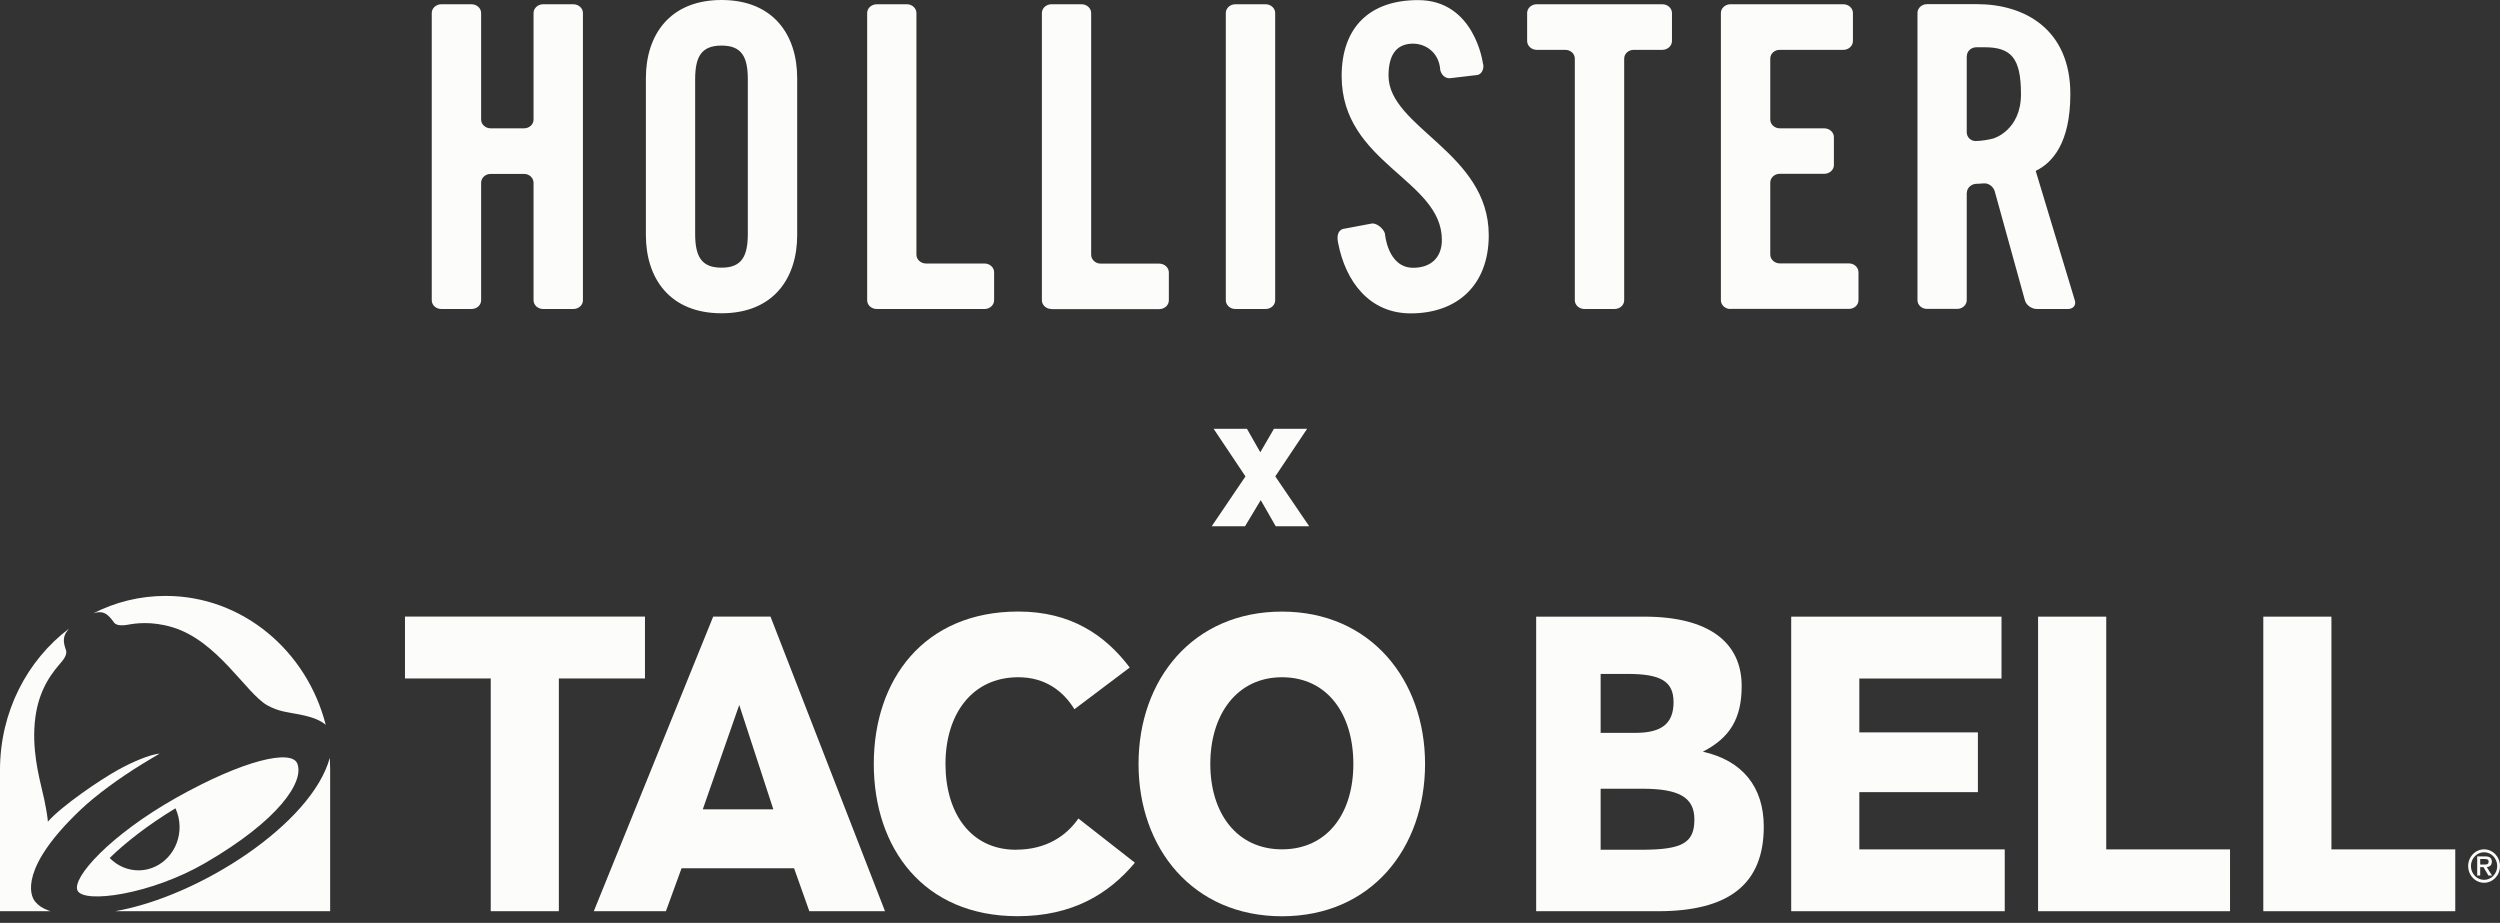<svg width="214" height="79" viewBox="0 0 214 79" fill="none" xmlns="http://www.w3.org/2000/svg">
<rect x="0" y="0" width="214" height="79" fill="#333333" stroke="none"/>
<path d="M37.772 26.45C37.317 26.45 36.958 26.112 36.958 25.702V1.114C36.958 0.704 37.326 0.365 37.772 0.365H40.36C40.816 0.365 41.184 0.704 41.184 1.114V10.236C41.184 10.646 41.553 10.985 41.999 10.985H44.858C45.314 10.985 45.672 10.646 45.672 10.236V1.114C45.672 0.704 46.041 0.365 46.487 0.365H49.075C49.53 0.365 49.899 0.704 49.899 1.114V25.702C49.899 26.121 49.53 26.45 49.075 26.45H46.487C46.041 26.45 45.672 26.112 45.672 25.702V15.644C45.672 15.225 45.304 14.887 44.858 14.887H41.999C41.553 14.887 41.184 15.225 41.184 15.644V25.702C41.184 26.121 40.816 26.45 40.36 26.45H37.772ZM59.505 6.789C59.505 4.838 60.048 3.902 61.764 3.902C63.479 3.902 64.013 4.846 64.013 6.789V20.018C64.013 21.969 63.47 22.913 61.764 22.913C60.057 22.913 59.505 21.978 59.505 20.018V6.789ZM55.288 20.125C55.288 23.813 57.324 26.816 61.764 26.816C66.203 26.816 68.239 23.822 68.239 20.125V6.682C68.239 2.993 66.203 0 61.764 0C57.324 0 55.288 3.002 55.288 6.682V20.125ZM79.27 22.557C78.824 22.557 78.446 22.219 78.446 21.8V1.114C78.446 0.704 78.078 0.365 77.632 0.365H75.053C74.598 0.365 74.229 0.704 74.229 1.114V25.702C74.229 26.121 74.598 26.45 75.053 26.45H84.281C84.727 26.45 85.096 26.112 85.096 25.702V23.305C85.096 22.896 84.727 22.557 84.281 22.557H79.27ZM90.001 26.45C89.555 26.45 89.186 26.112 89.186 25.702V1.114C89.186 0.704 89.555 0.365 90.001 0.365H92.589C93.035 0.365 93.403 0.704 93.403 1.114V21.809C93.403 22.219 93.771 22.566 94.217 22.566H99.229C99.675 22.566 100.053 22.905 100.053 23.314V25.711C100.053 26.13 99.684 26.459 99.229 26.459H90.001V26.45ZM105.743 26.45C105.297 26.45 104.929 26.112 104.929 25.702V1.114C104.929 0.704 105.297 0.365 105.743 0.365H108.341C108.787 0.365 109.155 0.704 109.155 1.114V25.702C109.155 26.121 108.787 26.45 108.341 26.45H105.743ZM115.097 19.573L117.414 19.136C117.85 19.065 118.432 19.582 118.548 19.983C118.548 19.983 118.761 22.922 120.971 22.922C122.435 22.922 123.424 22.094 123.424 20.535C123.424 15.368 114.845 13.996 114.845 6.512C114.845 2.352 117.23 0.009 121.388 0.009C126.225 0.009 126.933 5.399 126.933 5.399C127.078 5.791 126.875 6.379 126.429 6.423L124.093 6.699C123.433 6.699 123.288 6.005 123.288 6.005C123.191 4.437 121.95 3.662 120.777 3.742C119.42 3.831 118.858 4.846 118.858 6.477C118.858 10.922 127.437 13.051 127.437 20.134C127.437 24.437 124.713 26.825 120.758 26.825C117.239 26.825 115.175 24.125 114.535 20.758C114.312 19.59 115.087 19.573 115.087 19.573H115.097ZM134.804 5.016C134.804 4.597 134.435 4.267 133.99 4.267H131.537C131.091 4.267 130.723 3.92 130.723 3.51V1.114C130.723 0.704 131.091 0.365 131.537 0.365H142.297C142.752 0.365 143.121 0.704 143.121 1.114V3.51C143.121 3.92 142.752 4.267 142.297 4.267H139.844C139.398 4.267 139.03 4.597 139.03 5.016V25.702C139.03 26.121 138.662 26.45 138.206 26.45H135.628C135.172 26.45 134.804 26.112 134.804 25.702V5.016ZM148.123 26.45C147.677 26.45 147.308 26.112 147.308 25.702V1.114C147.308 0.704 147.677 0.365 148.123 0.365H157.797C158.243 0.365 158.611 0.704 158.611 1.114V3.51C158.611 3.92 158.243 4.267 157.797 4.267H152.349C151.893 4.267 151.535 4.597 151.535 5.016V10.236C151.535 10.646 151.903 10.985 152.349 10.985H156.158C156.604 10.985 156.982 11.323 156.982 11.733V14.129C156.982 14.539 156.614 14.878 156.158 14.878H152.349C151.893 14.878 151.535 15.216 151.535 15.635V21.791C151.535 22.201 151.903 22.548 152.349 22.548H158.272C158.718 22.548 159.086 22.887 159.086 23.297V25.693C159.086 26.112 158.718 26.441 158.272 26.441H148.113L148.123 26.45ZM168.363 4.793C168.363 4.383 168.731 4.045 169.186 4.045H169.865C172.153 4.045 172.996 4.953 172.996 8.062C172.996 11.172 170.641 11.849 170.641 11.849C170.214 11.973 169.526 12.072 169.109 12.072C168.692 12.072 168.353 11.733 168.353 11.323V4.802L168.363 4.793ZM168.363 16.508C168.363 16.089 168.731 15.751 169.177 15.733C169.177 15.733 169.439 15.733 169.826 15.697C170.214 15.662 170.631 15.973 170.747 16.366L173.335 25.72C173.452 26.121 173.907 26.45 174.353 26.45H177.009C177.465 26.45 177.726 26.13 177.61 25.729L174.256 14.628C175.681 13.942 177.222 12.241 177.222 8.054C177.222 2.486 173.287 0.356 169.245 0.356H164.95C164.505 0.356 164.136 0.695 164.136 1.105V25.693C164.136 26.112 164.505 26.441 164.95 26.441H167.539C167.984 26.441 168.353 26.103 168.353 25.693V16.499L168.363 16.508Z" fill="#FCFCFA"/>
<g clip-path="url(#clip0_9177_76969)">
<path d="M55.209 52.779H34.666V58.076H42.007V77.999H47.838V58.076H55.209V52.779Z" fill="#FCFCFA"/>
<path d="M61.05 52.779L50.83 77.999H57.002L58.34 74.326H67.975L69.278 77.999H75.757L65.954 52.779H61.05ZM60.158 69.278L63.279 60.345L66.197 69.278H60.158Z" fill="#FCFCFA"/>
<path d="M86.962 72.739C83.123 72.739 80.933 69.638 80.933 65.392C80.933 61.146 83.192 57.972 87.17 57.972C89.503 57.972 91.044 59.195 91.97 60.709L96.706 57.14C94.581 54.33 91.629 52.348 87.17 52.348C79.081 52.348 74.796 58.18 74.796 65.387C74.796 72.593 79.046 78.426 87.101 78.426C91.802 78.426 94.918 76.516 97.147 73.847L92.312 70.064C91.282 71.542 89.568 72.734 86.962 72.734V72.739Z" fill="#FCFCFA"/>
<path d="M109.739 52.353C102.091 52.353 97.459 58.186 97.459 65.393C97.459 72.599 102.091 78.432 109.739 78.432C117.388 78.432 121.985 72.594 121.985 65.393C121.985 58.191 117.318 52.353 109.739 52.353ZM109.739 72.703C105.865 72.703 103.602 69.607 103.602 65.393C103.602 61.178 105.865 57.973 109.739 57.973C113.613 57.973 115.847 61.105 115.847 65.393C115.847 69.68 113.583 72.703 109.739 72.703Z" fill="#FCFCFA"/>
<path d="M145.763 64.347C148.061 63.16 149.087 61.537 149.087 58.727C149.087 54.981 146.273 52.785 140.755 52.785H131.496V78H141.924C148.027 78 150.979 75.658 150.979 70.757C150.979 67.37 149.161 65.101 145.768 64.347H145.763ZM137.015 57.687H139.313C142.127 57.687 143.256 58.3 143.256 60.101C143.256 62.01 142.156 62.734 139.962 62.734H137.015V57.692V57.687ZM140.477 72.739H137.015V67.515H140.581C143.702 67.515 145.04 68.239 145.04 70.143C145.04 72.162 144.009 72.739 140.477 72.739Z" fill="#FCFCFA"/>
<path d="M159.158 67.807H169.308V62.692H159.158V58.082H171.329V52.785H153.327V78H171.606V72.708H159.158V67.807Z" fill="#FCFCFA"/>
<path d="M180.294 52.785H174.459V78H190.89V72.708H180.294V52.785Z" fill="#FCFCFA"/>
<path d="M199.57 52.785H193.739V78H210.171V72.708H199.57V52.785Z" fill="#FCFCFA"/>
<path d="M212.861 74.228C212.906 74.228 212.95 74.217 212.99 74.202C213.049 74.186 213.104 74.155 213.154 74.118C213.198 74.082 213.238 74.035 213.262 73.973C213.287 73.915 213.302 73.843 213.302 73.759C213.302 73.619 213.258 73.51 213.173 73.426C213.089 73.343 212.945 73.307 212.737 73.307H212.049V74.946H212.306V74.228H212.584L213.01 74.946H213.317L212.866 74.222L212.861 74.228ZM212.306 74.004V73.53H212.693C212.737 73.53 212.782 73.53 212.822 73.541C212.861 73.546 212.896 73.556 212.931 73.572C212.96 73.588 212.985 73.608 213 73.64C213.02 73.671 213.025 73.713 213.025 73.764C213.025 73.832 213.01 73.884 212.985 73.915C212.955 73.952 212.921 73.973 212.871 73.983C212.822 73.999 212.767 74.004 212.713 74.004H212.306Z" fill="#FCFCFA"/>
<path d="M212.638 75.565C211.885 75.565 211.275 74.925 211.275 74.134C211.275 73.343 211.885 72.703 212.638 72.703C213.391 72.703 214 73.343 214 74.134C214 74.925 213.391 75.565 212.638 75.565ZM212.638 72.953C212.018 72.953 211.513 73.484 211.513 74.134C211.513 74.784 212.018 75.315 212.638 75.315C213.257 75.315 213.762 74.784 213.762 74.134C213.762 73.484 213.257 72.953 212.638 72.953Z" fill="#FCFCFA"/>
<path d="M9.392 73.441C10.735 72.129 12.652 70.626 15.02 69.19C15.233 69.658 15.361 70.173 15.371 70.725C15.411 72.769 13.865 74.46 11.924 74.502C10.943 74.523 10.041 74.112 9.392 73.446M17.576 73.867C23.862 70.215 26.056 66.926 25.452 65.365C24.967 64.111 20.83 65.053 15.074 68.295C9.452 71.463 6.138 75.132 6.633 76.224C7.158 77.379 12.934 76.568 17.576 73.867ZM5.746 54.012L5.91 53.809C2.333 56.51 0 60.922 0 65.906C0 65.906 0 65.917 0 65.922V77.999H4.325C4.325 77.999 4.186 77.947 4.171 77.947C3.537 77.707 3.304 77.499 3.042 77.218C2.502 76.641 1.729 74.211 6.91 69.304C8.228 68.055 10.18 66.63 12.181 65.397C12.795 65.017 13.385 64.678 13.667 64.507C12.825 64.585 11.364 65.209 10.15 65.875C8.59 66.734 5.305 68.966 4.097 70.334C4.082 70.09 4.042 69.679 3.785 68.419C3.542 67.228 2.829 64.97 2.938 62.425C3.056 59.642 4.077 58.039 5.102 56.853C5.34 56.577 5.796 56.083 5.647 55.651C5.414 55.006 5.365 54.522 5.746 54.017M27.166 61.603C27.676 61.837 27.879 62.046 27.884 62.051C26.265 55.693 20.741 51.01 14.182 51.01C11.958 51.01 9.858 51.546 7.985 52.503C7.985 52.503 8.164 52.451 8.253 52.43C8.961 52.295 9.308 52.664 9.764 53.294C9.992 53.606 10.631 53.533 10.943 53.476C11.527 53.367 12.944 53.138 14.787 53.7C18.641 54.876 21.048 59.319 22.856 60.36C23.852 60.932 24.749 60.979 25.625 61.156C26.309 61.291 26.814 61.442 27.161 61.603M9.858 77.999H28.261V65.906C28.261 65.246 28.226 64.881 28.226 64.881C26.695 70.496 17.1 76.734 9.858 77.999Z" fill="#FCFCFA"/>
</g>
<path d="M103.885 36.703H106.738L107.869 38.694H107.894L109.051 36.703H111.891L109.164 40.78L112.067 45.048H109.201L107.932 42.83H107.907L106.575 45.048H103.722L106.612 40.78L103.885 36.703Z" fill="#FCFCFA"/>
<defs>
<clipPath id="clip0_9177_76969">
<rect width="214" height="27.421" fill="white" transform="translate(0 51.01)"/>
</clipPath>
</defs>
</svg>
